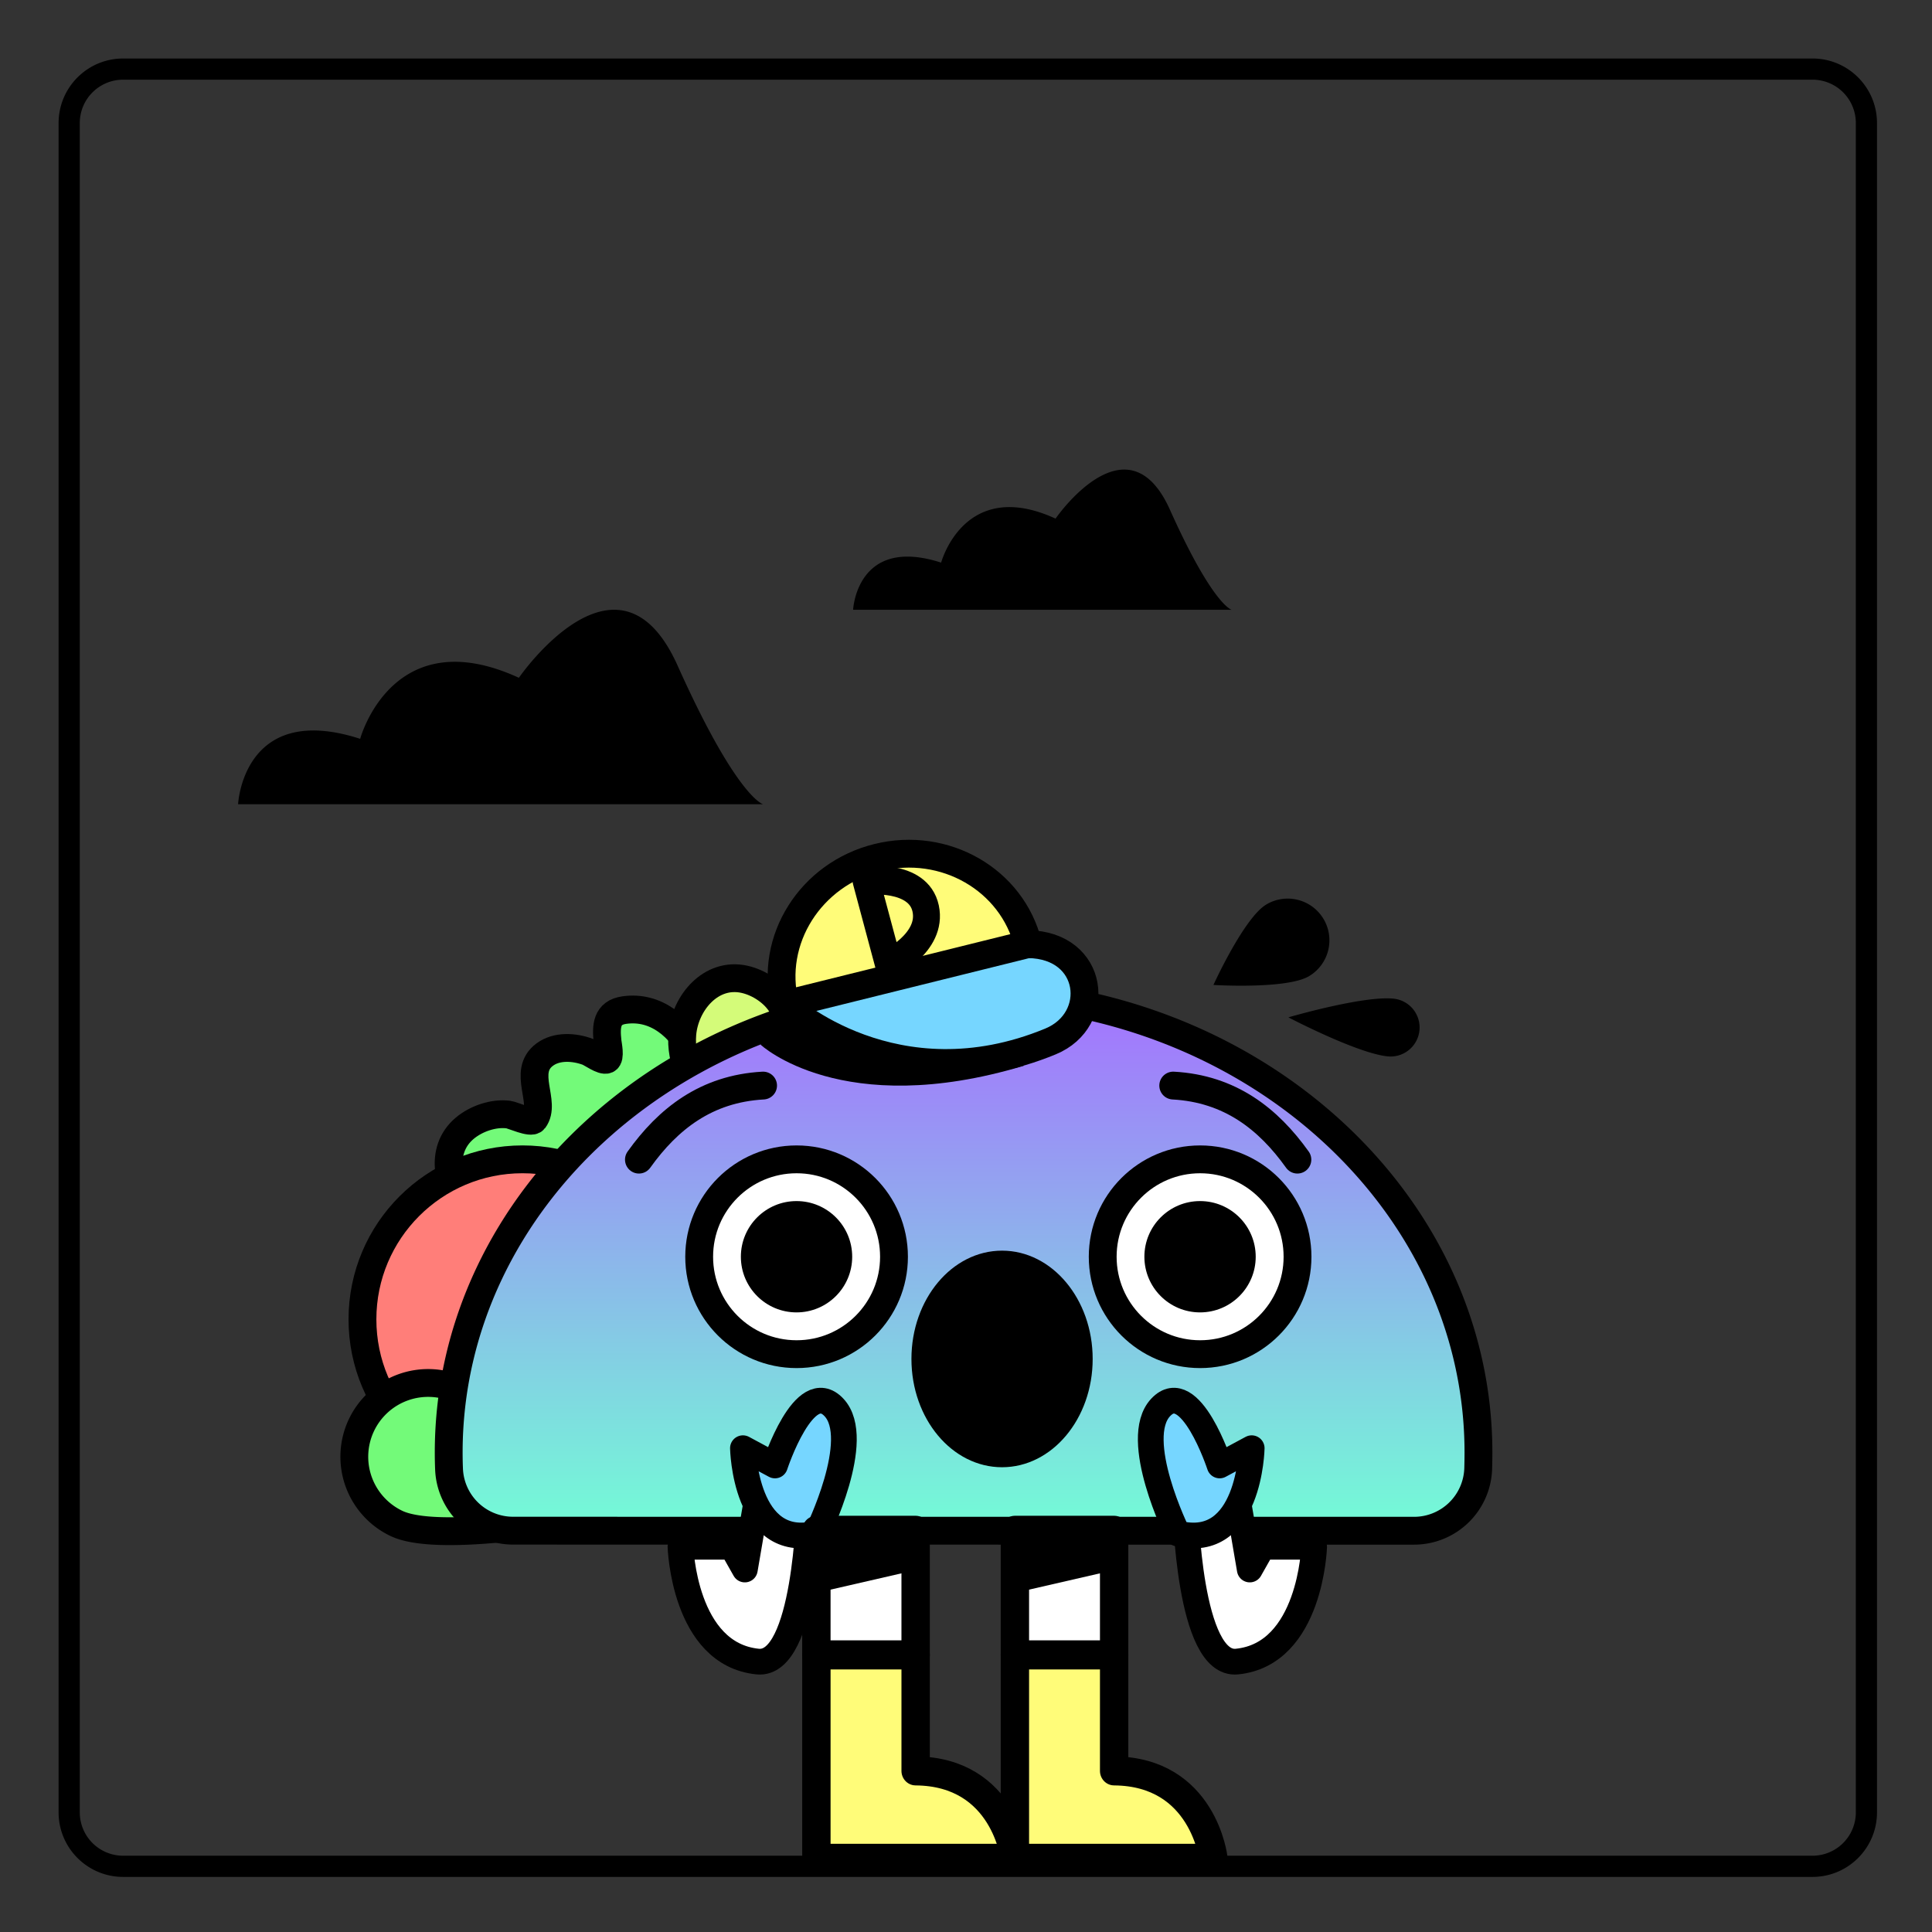 <svg xmlns="http://www.w3.org/2000/svg" xml:space="preserve" style="fill-rule:evenodd;clip-rule:evenodd;stroke-linecap:round;stroke-linejoin:round;stroke-miterlimit:1.5" viewBox="0 0 301 301"><rect x="0" y="0" width="301" height="301" fill="#333333" stroke="none"/><path d="M-64 7h218v236H-64z" style="fill:none" transform="matrix(1.376 0 0 1.271 88.854 -8.133)"/><path d="M292.43 19.165c0-5.547-4.501-10.05-10.045-10.05H19.18c-5.546 0-10.05 4.503-10.05 10.05v263.2c0 5.548 4.504 10.051 10.05 10.051h263.205c5.544 0 10.045-4.503 10.045-10.05zm-3.297 0v263.2a6.75 6.75 0 0 1-6.748 6.75H19.18a6.753 6.753 0 0 1-6.75-6.75v-263.2a6.753 6.753 0 0 1 6.75-6.75h263.205a6.75 6.75 0 0 1 6.748 6.75"/><path d="M48.593 97.754c-3.283 0-6.96-.722-9.457-2.991-2.901-2.636-4.043-7.612-.717-10.404 1.441-1.21 3.62-1.967 5.499-1.727.573.072 2.851 1.164 3.239.644 1.63-2.184-1.584-6.037 1.344-8.2 1.522-1.125 3.704-.976 5.392-.359.502.184 1.892 1.228 2.418.992.504-.226.144-1.882.102-2.269-.21-1.93-.141-3.647 2.104-3.966 7.966-1.13 12.399 10.621 9.685 16.694-2.205 4.933-6.127 8.847-11.42 10.211-2.297.591-4.753.446-7.079.997" style="fill:#73fa79;stroke:#000;stroke-width:3.5px" transform="matrix(1.237 0 0 1.237 24.874 71.43)"/><circle cx="28.5" cy="116.5" r="11.5" style="fill:#ff7e79;stroke:#000;stroke-width:2px" transform="matrix(2.168 0 0 2.168 19.613 -47.02)"/><path d="M37.305 442S32 449.486 32 452.695A5.307 5.307 0 0 0 37.305 458a5.307 5.307 0 0 0 5.305-5.305c0-3.209-5.305-10.695-5.305-10.695" style="fill:#73fa79;stroke:#000;stroke-width:2px" transform="matrix(-.923 1.961 -1.961 -.923 988.866 571.642)"/><path d="M48.593 97.754c-3.283 0-6.96-.722-9.457-2.991-2.901-2.636-4.043-7.612-.717-10.404 1.441-1.21 3.62-1.967 5.499-1.727" style="fill:#d4fb79;stroke:#000;stroke-width:3.5px" transform="matrix(.75 .984 -.984 .75 170.2 51.504)"/><path d="M135.372 143.689a4.613 4.613 0 0 0 4.61-4.452q.017-.583.018-1.167c0-18.252-16.579-33.07-37-33.07s-37 14.818-37 33.07q0 .584.023 1.167a4.607 4.607 0 0 0 4.605 4.447c12.793.005 51.951.005 64.744.005" style="fill:url(#a);stroke:#000;stroke-width:2px" transform="matrix(2.168 0 0 2.168 -73.181 -73.033)"/><path d="M118.502 162.759s12.633 11.823 41.02 3.28l-14.914-15.09s-18.312 1.509-26.106 11.81"/><path d="M94 102c0 .131 5.924 8.962 17.882 7.174 4.015-.601 4.726-5.967.118-7.174" style="fill:#76d6ff;stroke:#000;stroke-width:2px" transform="matrix(2.104 -.522 .522 2.104 -128.717 -9.046)"/><path d="M37 143.639c0-4.771-4.029-8.639-9-8.639s-9 3.868-9 8.639z" style="fill:#fffc79;stroke:#000;stroke-width:2px" transform="matrix(2.104 -.522 .522 2.104 7.342 -135.818)"/><circle cx="92" cy="128" r="7" style="fill:#fff;stroke:#000;stroke-width:2px" transform="matrix(2.168 0 0 2.168 -75.35 -81.705)"/><circle cx="92" cy="128" r="7" style="fill:#fff;stroke:#000;stroke-width:2px" transform="matrix(2.168 0 0 2.168 -12.482 -81.705)"/><circle cx="28" cy="109" r="4" transform="matrix(2.168 0 0 2.168 63.393 -40.516)"/><circle cx="28" cy="109" r="4" transform="matrix(2.168 0 0 2.168 126.26 -40.516)"/><path d="M40.747 404.996c2.092-2.928 4.838-5.097 8.922-5.322" style="fill:none;stroke:#000;stroke-width:2px" transform="matrix(2.168 0 0 2.168 11.203 -697.364)"/><path d="M40.747 404.996c2.092-2.928 4.838-5.097 8.922-5.322" style="fill:none;stroke:#000;stroke-width:2px" transform="matrix(-2.168 0 0 2.168 290.468 -697.364)"/><path d="m53 398 2 7s3.993-1.769 3.334-4.655S53 398 53 398" style="fill:none;stroke:#000;stroke-width:2.41px" transform="matrix(1.741 0 0 1.858 42.656 -602.296)"/><circle cx="1012.35" cy="1012.88" r="14.118" transform="matrix(1 0 0 1.195 -856.233 -998.672)"/><path d="M130 298.076s-.253 8.351-6 8.924c-3.752.374-4-12-4-12l4-1 1 5.845 1-1.769z" style="fill:#fff;stroke:#000;stroke-width:2px" transform="matrix(2.005 0 0 2.005 -55.912 -356.665)"/><path d="M37 542.613s-5.977 5.578-9 4.076S31 541 31 541l-2-2s7.717-2.155 8 3.613" style="fill:#76d6ff;stroke:#000;stroke-width:2px" transform="matrix(-.576 1.92 -1.92 -.576 1246.594 480.41)"/><path d="M130 298.076s-.253 8.351-6 8.924c-3.752.374-4-12-4-12l4-1 1 5.845 1-1.769z" style="fill:#fff;stroke:#000;stroke-width:2px" transform="matrix(-2.005 0 0 2.005 366.669 -356.665)"/><path d="M37 542.613s-5.977 5.578-9 4.076S31 541 31 541l-2-2s7.717-2.155 8 3.613" style="fill:#76d6ff;stroke:#000;stroke-width:2px" transform="matrix(.576 1.92 1.92 -.576 -935.837 480.41)"/><path d="M79 162v14.026h14s-.699-5.98-7-6.026v-8z" style="fill:#fffc79;stroke:#000;stroke-width:2px" transform="matrix(2.209 0 0 2.26 -47.32 -108.298)"/><path d="M85 143.689h7v8.588h-7z" style="fill:#fff;stroke:#000;stroke-width:2px" transform="matrix(2.209 0 0 2.26 -60.575 -86.322)"/><path d="M127.195 239.742h15.464v4.871l-15.464 3.553z"/><path d="M79 162v14.026h14s-.699-5.98-7-6.026v-8z" style="fill:#fffc79;stroke:#000;stroke-width:2px" transform="matrix(2.209 0 0 2.26 -16.394 -108.298)"/><path d="M85 143.689h7v8.588h-7z" style="fill:#fff;stroke:#000;stroke-width:2px" transform="matrix(2.209 0 0 2.26 -29.648 -86.322)"/><path d="M158.122 239.742h15.463v4.871l-15.463 3.553zM189.047 153.453s11.448.705 14.919-1.381a6.5 6.5 0 0 0 2.224-8.92 6.5 6.5 0 0 0-8.92-2.223c-3.471 2.086-8.223 12.524-8.223 12.524M200.728 158.5s10.699 5.606 15.475 6.08a4.524 4.524 0 0 0 4.943-4.05 4.517 4.517 0 0 0-4.049-4.945c-4.776-.475-16.37 2.915-16.37 2.915M118.88 125.294H37.094s.762-16.085 19.02-10.187c0 0 4.989-18.57 24.726-9.51 0 0 15.479-22.518 24.726-1.902s13.314 21.599 13.314 21.599M191.878 95h-58.965s.55-11.597 13.713-7.344c0 0 3.597-13.388 17.826-6.857 0 0 11.16-16.234 17.827-1.371S191.88 95 191.88 95"/><defs><linearGradient id="a" x1="0" x2="1" y1="0" y2="0" gradientTransform="rotate(-90 124.731 18.958)scale(38.689)" gradientUnits="userSpaceOnUse"><stop offset="0" style="stop-color:#73fcd6;stop-opacity:1"/><stop offset="1" style="stop-color:#a571ff;stop-opacity:1"/></linearGradient></defs></svg>